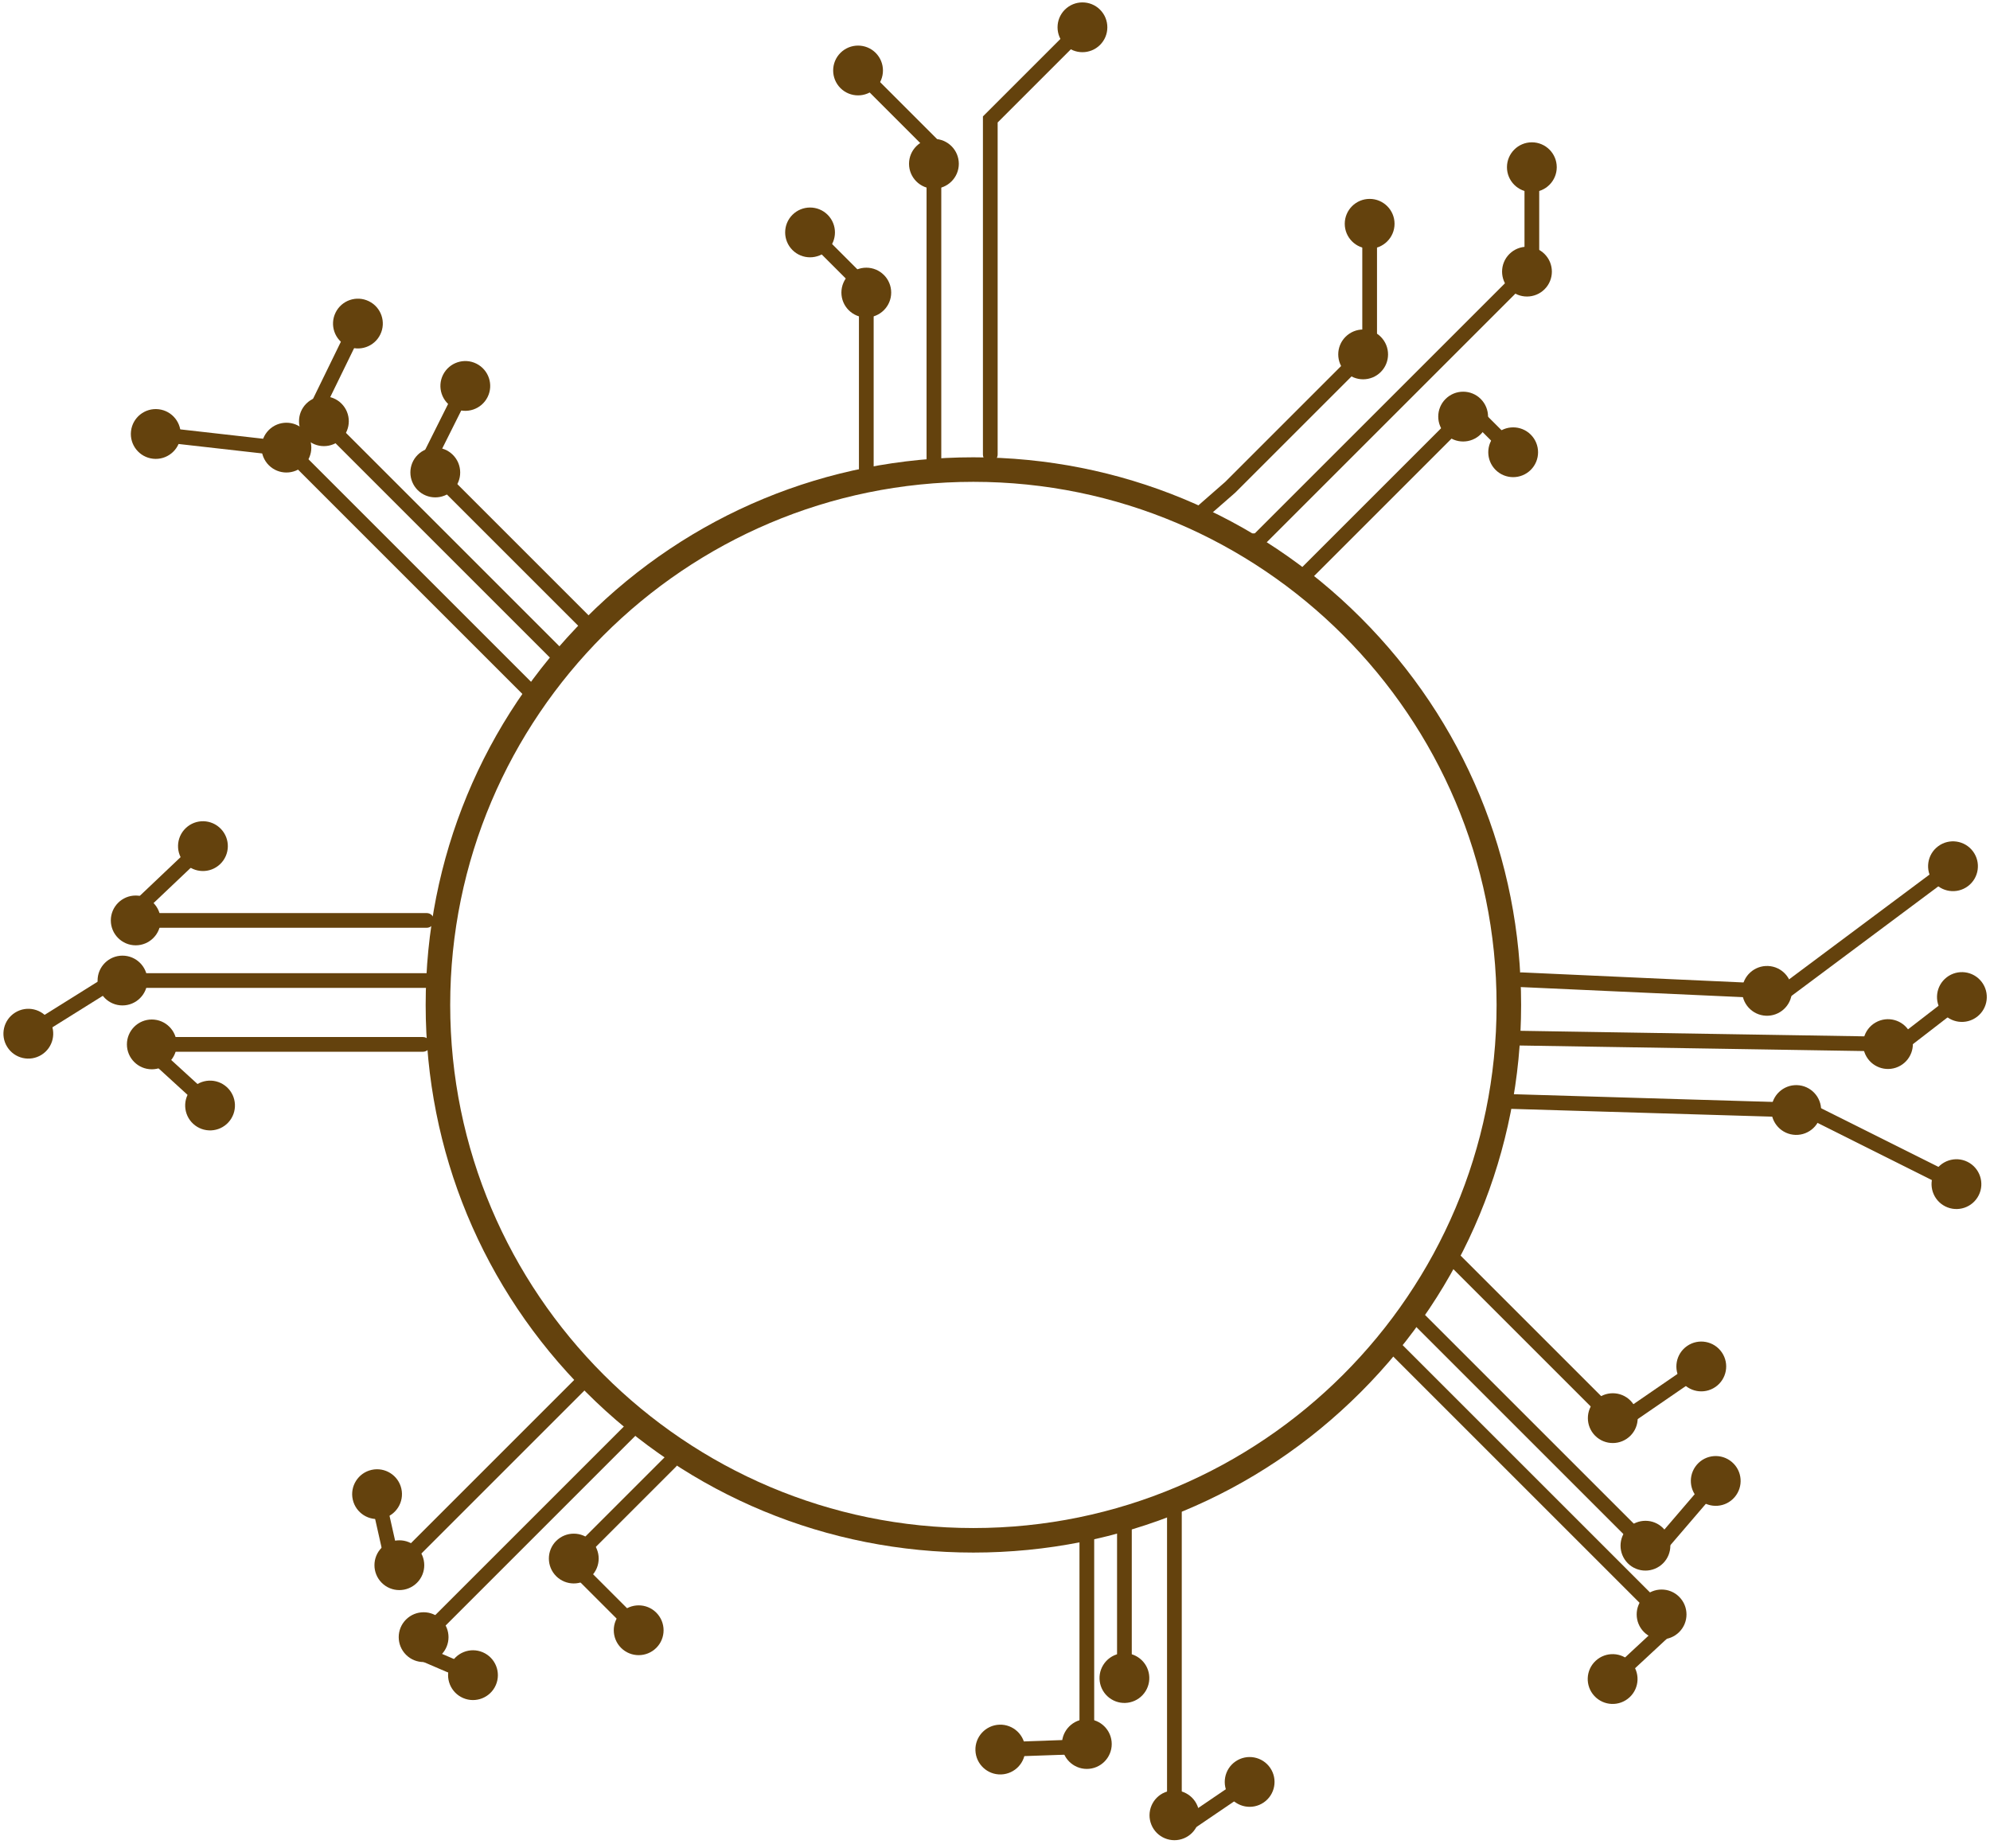 <?xml version="1.0" encoding="UTF-8" standalone="no"?><svg xmlns="http://www.w3.org/2000/svg" xmlns:xlink="http://www.w3.org/1999/xlink" data-name="Layer 1 copy 5" fill="#64420d" height="753.5" preserveAspectRatio="xMidYMid meet" version="1" viewBox="14.6 133.7 811.3 753.5" width="811.3" zoomAndPan="magnify"><g id="change1_44"><path d="M735.5,540.76s-.09,0-.14,0l-100.65-4.57c-1.66-.08-2.94-1.48-2.86-3.13s1.48-2.94,3.13-2.86l100.65,4.57c1.66,.08,2.94,1.48,2.86,3.13-.07,1.61-1.4,2.86-3,2.86Z"/><path d="M734.53,547.87c5.6,.25,10.35-4.08,10.6-9.68,.25-5.6-4.08-10.35-9.68-10.6-5.6-.25-10.35,4.08-10.6,9.68-.25,5.6,4.08,10.35,9.68,10.6Z"/></g><g id="change1_35"><path d="M784.82,562.44h-.05l-152.77-2.46c-1.66-.03-2.98-1.39-2.95-3.05,.03-1.64,1.36-2.95,3-2.95h.05l152.77,2.46c1.66,.03,2.98,1.39,2.95,3.05-.03,1.64-1.36,2.95-3,2.95Z"/><circle cx="784.31" cy="559.43" r="10.15" transform="rotate(-29.81 784.317 559.44)"/></g><g id="change1_18"><path d="M747.41,589.33s-.06,0-.09,0l-120.55-3.6c-1.66-.05-2.96-1.43-2.91-3.09,.05-1.62,1.38-2.91,3-2.91,.03,0,.06,0,.09,0l120.55,3.6c1.66,.05,2.96,1.43,2.91,3.09-.05,1.62-1.38,2.91-3,2.91Z"/><path d="M746.6,596.46c5.6,.17,10.28-4.24,10.45-9.84,.17-5.6-4.24-10.28-9.84-10.45-5.6-.17-10.28,4.24-10.45,9.84-.17,5.6,4.24,10.28,9.84,10.45Z"/></g><g id="change1_29"><path d="M739.89,542.85c-.91,0-1.82-.42-2.41-1.21-.99-1.33-.72-3.21,.61-4.2l71.34-53.24c1.33-.99,3.21-.72,4.2,.61,.99,1.33,.72,3.21-.61,4.2l-71.34,53.24c-.54,.4-1.17,.6-1.79,.6Z"/><path d="M816.89,495.05c4.49-3.35,5.42-9.71,2.06-14.21-3.35-4.49-9.71-5.42-14.21-2.06-4.49,3.35-5.42,9.71-2.06,14.21,3.35,4.49,9.71,5.42,14.21,2.06Z"/></g><g id="change1_43"><path d="M788.77,563.08c-.9,0-1.79-.4-2.38-1.17-1.01-1.31-.77-3.2,.54-4.21l26.07-20.14c1.31-1.01,3.2-.77,4.21,.54,1.01,1.31,.77,3.2-.54,4.21l-26.07,20.14c-.55,.42-1.19,.63-1.83,.63Z"/><path d="M820.65,548.28c4.44-3.43,5.25-9.8,1.83-14.24-3.43-4.44-9.8-5.25-14.24-1.83-4.44,3.43-5.25,9.8-1.83,14.24s9.8,5.25,14.24,1.83Z"/></g><g id="change1_3"><path d="M812.67,619.77c-.45,0-.91-.1-1.34-.32l-61.23-30.62c-1.48-.74-2.08-2.54-1.34-4.03,.74-1.48,2.54-2.08,4.03-1.34l61.23,30.62c1.48,.74,2.08,2.54,1.34,4.03-.53,1.05-1.59,1.66-2.69,1.66Z"/><path d="M807.68,625.62c5.01,2.51,11.11,.47,13.62-4.54,2.51-5.01,.47-11.11-4.54-13.62-5.01-2.51-11.11-.47-13.62,4.54s-.47,11.11,4.54,13.62Z"/></g><g id="change1_16"><path d="M528.66,357.18h-2.77c-1.66,0-3-1.34-3-3s1.34-3,3-3h.29l109.2-109.2c1.17-1.17,3.07-1.17,4.24,0,1.17,1.17,1.17,3.07,0,4.24l-110.95,110.95Z"/><path d="M644.31,251.64c3.96-3.96,3.96-10.39,0-14.36-3.96-3.96-10.39-3.96-14.36,0-3.96,3.96-3.96,10.39,0,14.36,3.96,3.96,10.39,3.96,14.36,0Z"/></g><g id="change1_13"><path d="M545.52,372.16c-.77,0-1.54-.29-2.12-.88-1.17-1.17-1.17-3.07,0-4.24l65.95-65.95c1.17-1.17,3.07-1.17,4.24,0,1.17,1.17,1.17,3.07,0,4.24l-65.95,65.95c-.59,.59-1.35,.88-2.12,.88Z"/><path d="M618.29,310.75c3.96-3.96,3.96-10.39,0-14.36s-10.39-3.96-14.36,0-3.96,10.39,0,14.36,10.39,3.96,14.36,0Z"/></g><g id="change1_39"><path d="M503.99,346.03c-.83,0-1.67-.35-2.26-1.02-1.09-1.25-.96-3.14,.28-4.23l12.18-10.66,54.39-54.39c1.17-1.17,3.07-1.17,4.24,0,1.17,1.17,1.17,3.07,0,4.24l-54.6,54.59-12.26,10.72c-.57,.5-1.27,.74-1.97,.74Z"/><path d="M577.52,285.39c3.96-3.96,3.96-10.39,0-14.36s-10.39-3.96-14.36,0-3.96,10.39,0,14.36,10.39,3.96,14.36,0Z"/></g><g id="change1_11"><path d="M572.99,276.09c-1.66,0-3-1.34-3-3v-48.65c0-1.66,1.34-3,3-3s3,1.34,3,3v48.65c0,1.66-1.34,3-3,3Z"/><path d="M583.14,224.95c0-5.61-4.55-10.15-10.15-10.15s-10.15,4.55-10.15,10.15,4.55,10.15,10.15,10.15,10.15-4.55,10.15-10.15Z"/></g><g id="change1_33"><path d="M639.12,239.67c-1.66,0-3-1.34-3-3v-35.29c0-1.66,1.34-3,3-3s3,1.34,3,3v35.29c0,1.66-1.34,3-3,3Z"/><path d="M649.27,201.88c0-5.61-4.55-10.15-10.15-10.15s-10.15,4.55-10.15,10.15,4.55,10.15,10.15,10.15,10.15-4.55,10.15-10.15Z"/></g><g id="change1_22"><path d="M631.86,321.47c-.77,0-1.54-.29-2.12-.88l-15.32-15.32c-1.17-1.17-1.17-3.07,0-4.24,1.17-1.17,3.07-1.17,4.24,0l15.32,15.32c1.17,1.17,1.17,3.07,0,4.24-.59,.59-1.35,.88-2.12,.88Z"/><path d="M624.32,325.29c3.96,3.96,10.39,3.96,14.36,0,3.96-3.96,3.96-10.39,0-14.36-3.96-3.96-10.39-3.96-14.36,0-3.96,3.96-3.96,10.39,0,14.36Z"/></g><g id="change1_20"><path d="M395.35,325.11c-1.66,0-3-1.34-3-3v-122.14c0-1.66,1.34-3,3-3s3,1.34,3,3v122.14c0,1.66-1.34,3-3,3Z"/><path d="M405.5,200.49c0-5.61-4.55-10.15-10.15-10.15s-10.15,4.55-10.15,10.15,4.55,10.15,10.15,10.15,10.15-4.55,10.15-10.15Z"/></g><g id="change1_31"><path d="M367.78,328.58c-1.66,0-3-1.34-3-3v-73.09c0-1.66,1.34-3,3-3s3,1.34,3,3v73.09c0,1.66-1.34,3-3,3Z"/><path d="M377.93,253c0-5.61-4.55-10.15-10.15-10.15s-10.15,4.55-10.15,10.15,4.55,10.15,10.15,10.15,10.15-4.55,10.15-10.15Z"/></g><g id="change1_2"><path d="M418.33,322.05c-1.66,0-3-1.34-3-3V181.16l38.81-38.81c1.17-1.17,3.07-1.17,4.24,0,1.17,1.17,1.17,3.07,0,4.24l-37.05,37.05v135.41c0,1.66-1.34,3-3,3Z"/><path d="M463.08,152.01c3.96-3.96,3.96-10.39,0-14.36-3.96-3.96-10.39-3.96-14.36,0-3.96,3.96-3.96,10.39,0,14.36,3.96,3.96,10.39,3.96,14.36,0Z"/></g><g id="change1_38"><path d="M394.33,195.35c-.77,0-1.54-.29-2.12-.88l-30.27-30.27c-1.17-1.17-1.17-3.07,0-4.24,1.17-1.17,3.07-1.17,4.24,0l30.27,30.27c1.17,1.17,1.17,3.07,0,4.24-.59,.59-1.35,.88-2.12,.88Z"/><path d="M371.6,155.26c-3.96-3.96-10.39-3.96-14.36,0-3.96,3.96-3.96,10.39,0,14.36,3.96,3.96,10.39,3.96,14.36,0,3.96-3.96,3.96-10.39,0-14.36Z"/></g><g id="change1_17"><path d="M364.25,250.86c-.77,0-1.54-.29-2.12-.88l-19.75-19.75c-1.17-1.17-1.17-3.07,0-4.24,1.17-1.17,3.07-1.17,4.24,0l19.75,19.75c1.17,1.17,1.17,3.07,0,4.24-.59,.59-1.35,.88-2.12,.88Z"/><path d="M352.03,221.29c-3.96-3.96-10.39-3.96-14.36,0-3.96,3.96-3.96,10.39,0,14.36,3.96,3.96,10.39,3.96,14.36,0,3.96-3.96,3.96-10.39,0-14.36Z"/></g><g id="change1_23"><path d="M189.22,536.52H64.03c-1.66,0-3-1.34-3-3s1.34-3,3-3h125.2c1.66,0,3,1.34,3,3s-1.34,3-3,3Z"/><path d="M64.53,523.37c-5.61,0-10.15,4.55-10.15,10.15s4.55,10.15,10.15,10.15,10.15-4.55,10.15-10.15-4.55-10.15-10.15-10.15Z"/></g><g id="change1_24"><path d="M187.01,562.56H75.98c-1.66,0-3-1.34-3-3s1.34-3,3-3h111.03c1.66,0,3,1.34,3,3s-1.34,3-3,3Z"/><path d="M76.49,549.41c-5.61,0-10.15,4.55-10.15,10.15s4.55,10.15,10.15,10.15,10.15-4.55,10.15-10.15-4.55-10.15-10.15-10.15Z"/></g><g id="change1_40"><path d="M188.54,512.01H69.43c-1.66,0-3-1.34-3-3s1.34-3,3-3h119.12c1.66,0,3,1.34,3,3s-1.34,3-3,3Z"/><path d="M69.93,498.86c-5.61,0-10.15,4.55-10.15,10.15s4.55,10.15,10.15,10.15,10.15-4.55,10.15-10.15-4.55-10.15-10.15-10.15Z"/></g><g id="change1_7"><path d="M177.05,775.27c-.77,0-1.54-.29-2.12-.88-1.17-1.17-1.17-3.07,0-4.24l77.09-77.09c1.17-1.17,3.07-1.17,4.24,0,1.17,1.17,1.17,3.07,0,4.24l-77.09,77.09c-.59,.59-1.35,.88-2.12,.88Z"/><path d="M170.23,764.74c-3.96,3.96-3.96,10.39,0,14.36,3.96,3.96,10.39,3.96,14.36,0s3.96-10.39,0-14.36c-3.96-3.96-10.39-3.96-14.36,0Z"/></g><g id="change1_45"><path d="M186.93,804.62c-.77,0-1.54-.29-2.12-.88-1.17-1.17-1.17-3.07,0-4.24l88.93-88.93c1.17-1.17,3.07-1.17,4.24,0,1.17,1.17,1.17,3.07,0,4.24l-88.93,88.93c-.59,.59-1.35,.88-2.12,.88Z"/><path d="M180.12,794.08c-3.96,3.96-3.96,10.39,0,14.36s10.39,3.96,14.36,0,3.96-10.39,0-14.36-10.39-3.96-14.36,0Z"/></g><g id="change1_47"><path d="M248.16,772.56c-.77,0-1.54-.29-2.12-.88-1.17-1.17-1.17-3.07,0-4.24l39.96-39.96c1.17-1.17,3.07-1.17,4.24,0,1.17,1.17,1.17,3.07,0,4.24l-39.96,39.96c-.59,.59-1.35,.88-2.12,.88Z"/><path d="M241.34,762.03c-3.96,3.96-3.96,10.39,0,14.36,3.96,3.96,10.39,3.96,14.36,0s3.96-10.39,0-14.36c-3.96-3.96-10.39-3.96-14.36,0Z"/></g><g id="change1_4"><path d="M457.69,848.35c-1.66,0-3-1.34-3-3v-89.36c0-1.66,1.34-3,3-3s3,1.34,3,3v89.36c0,1.66-1.34,3-3,3Z"/><path d="M447.54,844.84c0,5.61,4.55,10.15,10.15,10.15s10.15-4.55,10.15-10.15-4.55-10.15-10.15-10.15-10.15,4.55-10.15,10.15Z"/></g><g id="change1_15"><path d="M473.01,821.41c-1.66,0-3-1.34-3-3v-65.42c0-1.66,1.34-3,3-3s3,1.34,3,3v65.42c0,1.66-1.34,3-3,3Z"/><circle cx="473.01" cy="817.9" r="10.15" transform="rotate(-58.28 473.048 817.918)"/></g><g id="change1_9"><path d="M493.39,877.41c-1.66,0-3-1.34-3-3v-127.96c0-1.66,1.34-3,3-3s3,1.34,3,3v127.96c0,1.66-1.34,3-3,3Z"/><circle cx="493.4" cy="873.9" r="10.15" transform="rotate(-22.5 493.405 873.903)"/></g><g id="change1_30"><path d="M692.37,795.36c-.77,0-1.54-.29-2.12-.88l-110.25-110.25c-1.17-1.17-1.17-3.07,0-4.24,1.17-1.17,3.07-1.17,4.24,0l110.25,110.25c1.17,1.17,1.17,3.07,0,4.24-.59,.59-1.35,.88-2.12,.88Z"/><path d="M684.83,799.18c3.96,3.96,10.39,3.96,14.36,0s3.96-10.39,0-14.36-10.39-3.96-14.36,0-3.96,10.39,0,14.36Z"/></g><g id="change1_8"><path d="M685.78,767.33c-.77,0-1.54-.29-2.12-.88l-94.47-94.47c-1.17-1.17-1.17-3.07,0-4.24,1.17-1.17,3.07-1.17,4.24,0l94.47,94.47c1.17,1.17,1.17,3.07,0,4.24-.59,.59-1.35,.88-2.12,.88Z"/><path d="M678.25,771.15c3.96,3.96,10.39,3.96,14.36,0s3.96-10.39,0-14.36-10.39-3.96-14.36,0-3.96,10.39,0,14.36Z"/></g><g id="change1_42"><path d="M672.47,715.32c-.77,0-1.54-.29-2.12-.88l-66.97-66.97c-1.17-1.17-1.17-3.07,0-4.24,1.17-1.17,3.07-1.17,4.24,0l66.97,66.97c1.17,1.17,1.17,3.07,0,4.24-.59,.59-1.35,.88-2.12,.88Z"/><path d="M664.93,719.14c3.96,3.96,10.39,3.96,14.36,0s3.96-10.39,0-14.36-10.39-3.96-14.36,0-3.96,10.39,0,14.36Z"/></g><g id="change1_10"><path d="M231.44,419.29c-.77,0-1.54-.29-2.12-.88l-100.43-100.43c-1.17-1.17-1.17-3.07,0-4.24,1.17-1.17,3.07-1.17,4.24,0l100.43,100.43c1.17,1.17,1.17,3.07,0,4.24-.59,.59-1.35,.88-2.12,.88Z"/><path d="M138.55,309.04c-3.96-3.96-10.39-3.96-14.36,0-3.96,3.96-3.96,10.39,0,14.36,3.96,3.96,10.39,3.96,14.36,0,3.96-3.96,3.96-10.39,0-14.36Z"/></g><g id="change1_26"><path d="M243.69,405.5c-.77,0-1.54-.29-2.12-.88l-97.4-97.4c-1.17-1.17-1.17-3.07,0-4.24,1.17-1.17,3.07-1.17,4.24,0l97.4,97.4c1.17,1.17,1.17,3.07,0,4.24-.59,.59-1.35,.88-2.12,.88Z"/><path d="M153.83,298.28c-3.96-3.96-10.39-3.96-14.36,0-3.96,3.96-3.96,10.39,0,14.36,3.96,3.96,10.39,3.96,14.36,0,3.96-3.96,3.96-10.39,0-14.36Z"/></g><g id="change1_34"><path d="M255.95,393.24c-.77,0-1.54-.29-2.12-.88l-64.25-64.25c-1.17-1.17-1.17-3.07,0-4.24,1.17-1.17,3.07-1.17,4.24,0l64.25,64.25c1.17,1.17,1.17,3.07,0,4.24-.59,.59-1.35,.88-2.12,.88Z"/><path d="M199.24,319.18c-3.96-3.96-10.39-3.96-14.36,0s-3.96,10.39,0,14.36c3.96,3.96,10.39,3.96,14.36,0s3.96-10.39,0-14.36Z"/></g><g id="change1_6"><path d="M189.44,323.8c-.45,0-.91-.1-1.34-.32-1.48-.74-2.08-2.54-1.34-4.02l15.09-30.18c.74-1.48,2.54-2.08,4.02-1.34,1.48,.74,2.08,2.54,1.34,4.02l-15.09,30.18c-.53,1.05-1.58,1.66-2.69,1.66Z"/><path d="M213.38,295.61c2.51-5.01,.47-11.11-4.54-13.62s-11.11-.47-13.62,4.54-.47,11.11,4.54,13.62,11.11,.47,13.62-4.54Z"/></g><g id="change1_46"><path d="M144.54,301.39c-.44,0-.89-.1-1.31-.3-1.49-.73-2.11-2.52-1.38-4.01l16.2-33.21c.73-1.49,2.52-2.11,4.01-1.38,1.49,.73,2.11,2.52,1.38,4.01l-16.2,33.21c-.52,1.07-1.59,1.69-2.7,1.69Z"/><path d="M169.64,270.09c2.46-5.04,.37-11.12-4.67-13.57-5.04-2.46-11.12-.37-13.57,4.67-2.46,5.04-.37,11.12,4.67,13.57s11.12,.37,13.57-4.67Z"/></g><g id="change1_32"><path d="M122.14,318.65c-.11,0-.23,0-.34-.02l-44.55-5.04c-1.65-.19-2.83-1.67-2.64-3.32s1.67-2.83,3.32-2.64l44.55,5.04c1.65,.19,2.83,1.67,2.64,3.32-.17,1.53-1.47,2.66-2.98,2.66Z"/><path d="M79.24,300.57c-5.57-.63-10.6,3.37-11.23,8.95-.63,5.57,3.37,10.6,8.95,11.23,5.57,.63,10.6-3.37,11.23-8.95s-3.37-10.6-8.94-11.23Z"/></g><g id="change1_14"><path d="M64.86,512.52c-.79,0-1.59-.31-2.18-.94-1.14-1.2-1.09-3.1,.11-4.24l32.83-31.15c1.2-1.14,3.1-1.09,4.24,.11,1.14,1.2,1.09,3.1-.11,4.24l-32.83,31.15c-.58,.55-1.32,.82-2.06,.82Z"/><path d="M104.32,486.08c4.07-3.86,4.24-10.28,.38-14.35-3.86-4.07-10.28-4.24-14.35-.38-4.07,3.86-4.24,10.28-.38,14.35s10.28,4.24,14.35,.38Z"/></g><g id="change1_36"><path d="M25.72,558.47c-1,0-1.98-.5-2.55-1.41-.88-1.41-.45-3.26,.95-4.13l32.67-20.42c1.4-.88,3.26-.45,4.13,.95s.45,3.26-.95,4.13l-32.67,20.42c-.49,.31-1.04,.46-1.59,.46Z"/><path d="M20.77,546.59c-4.75,2.97-6.2,9.23-3.23,13.99s9.23,6.2,13.99,3.23c4.75-2.97,6.2-9.23,3.23-13.99s-9.23-6.2-13.99-3.23Z"/></g><g id="change1_1"><path d="M100.62,587.82c-.72,0-1.45-.26-2.02-.79l-28.63-26.17c-1.22-1.12-1.31-3.02-.19-4.24,1.12-1.22,3.02-1.31,4.24-.19l28.63,26.17c1.22,1.12,1.31,3.02,.19,4.24-.59,.65-1.4,.98-2.21,.98Z"/><path d="M93.39,591.97c4.14,3.78,10.56,3.5,14.34-.64,3.78-4.14,3.49-10.56-.64-14.34-4.14-3.78-10.56-3.49-14.34,.64s-3.49,10.56,.64,14.34Z"/></g><g id="change1_27"><path d="M175.29,776.9c-1.37,0-2.61-.95-2.92-2.34l-7.07-31.44c-.36-1.62,.65-3.22,2.27-3.58,1.62-.36,3.22,.65,3.59,2.27l7.07,31.44c.36,1.62-.65,3.22-2.27,3.58-.22,.05-.44,.07-.66,.07Z"/><path d="M178.23,740.73c-1.23-5.47-6.66-8.91-12.13-7.68s-8.91,6.66-7.68,12.13c1.23,5.47,6.66,8.91,12.13,7.68,5.47-1.23,8.91-6.66,7.68-12.13Z"/></g><g id="change1_21"><path d="M207.89,819.96c-.39,0-.79-.08-1.18-.24l-23.31-9.99c-1.52-.65-2.23-2.42-1.58-3.94,.65-1.52,2.41-2.23,3.94-1.58l23.31,9.99c1.52,.65,2.23,2.42,1.58,3.94-.49,1.14-1.59,1.82-2.76,1.82Z"/><path d="M203.43,826.09c5.15,2.21,11.12-.18,13.33-5.33,2.21-5.15-.18-11.12-5.33-13.33-5.15-2.21-11.12,.18-13.33,5.33-2.21,5.15,.18,11.12,5.33,13.33Z"/></g><g id="change1_19"><path d="M275.34,801.81c-.77,0-1.54-.29-2.12-.88l-29.95-29.95c-1.17-1.17-1.17-3.07,0-4.24,1.17-1.17,3.07-1.17,4.24,0l29.95,29.95c1.17,1.17,1.17,3.07,0,4.24-.59,.59-1.35,.88-2.12,.88Z"/><path d="M267.8,805.63c3.96,3.96,10.39,3.96,14.36,0s3.96-10.39,0-14.36-10.39-3.96-14.36,0-3.96,10.39,0,14.36Z"/></g><g id="change1_41"><path d="M421.9,850.12c-1.61,0-2.94-1.27-3-2.89-.06-1.66,1.24-3.05,2.89-3.1l34.02-1.19c1.7-.06,3.05,1.24,3.1,2.89,.06,1.66-1.24,3.05-2.89,3.1l-34.02,1.19s-.07,0-.11,0Z"/><path d="M422.06,836.95c-5.6,.2-9.99,4.9-9.79,10.5,.2,5.6,4.9,9.99,10.5,9.79,5.6-.2,9.99-4.9,9.79-10.5-.2-5.6-4.9-9.99-10.5-9.79Z"/></g><g id="change1_28"><path d="M494.16,883.63c-.96,0-1.9-.46-2.48-1.31-.93-1.37-.58-3.24,.79-4.17l30.32-20.62c1.37-.93,3.24-.58,4.17,.79,.93,1.37,.58,3.24-.79,4.17l-30.32,20.62c-.52,.35-1.1,.52-1.68,.52Z"/><path d="M529.77,868.69c4.64-3.15,5.84-9.47,2.69-14.1-3.15-4.64-9.47-5.84-14.1-2.69-4.64,3.15-5.84,9.47-2.69,14.1,3.15,4.64,9.47,5.84,14.1,2.69Z"/></g><g id="change1_5"><path d="M679.8,713.41c-.96,0-1.89-.45-2.47-1.3-.94-1.37-.59-3.23,.77-4.17l28.82-19.81c1.36-.94,3.23-.59,4.17,.77,.94,1.37,.59,3.23-.77,4.17l-28.82,19.81c-.52,.36-1.11,.53-1.7,.53Z"/><path d="M713.95,699.25c4.62-3.18,5.79-9.5,2.61-14.12-3.18-4.62-9.5-5.79-14.12-2.61-4.62,3.18-5.79,9.5-2.61,14.12,3.18,4.62,9.5,5.79,14.12,2.61Z"/></g><g id="change1_12"><path d="M693.12,765.03c-.69,0-1.39-.24-1.95-.72-1.26-1.08-1.4-2.97-.33-4.23l21.3-24.85c1.08-1.26,2.97-1.4,4.23-.33,1.26,1.08,1.4,2.97,.33,4.23l-21.3,24.85c-.59,.69-1.43,1.05-2.28,1.05Z"/><path d="M721.79,744.17c3.65-4.26,3.16-10.67-1.1-14.31-4.26-3.65-10.67-3.16-14.31,1.1-3.65,4.26-3.15,10.67,1.1,14.31,4.26,3.65,10.67,3.16,14.31-1.1Z"/></g><g id="change1_37"><path d="M671.68,821.68c-.81,0-1.61-.32-2.2-.96-1.13-1.21-1.06-3.11,.16-4.24l25.1-23.31c1.21-1.13,3.11-1.06,4.24,.16,1.13,1.21,1.06,3.11-.16,4.24l-25.1,23.31c-.58,.54-1.31,.8-2.04,.8Z"/><path d="M665.14,810.9c-4.11,3.81-4.35,10.24-.53,14.35s10.24,4.35,14.35,.53c4.11-3.81,4.35-10.24,.53-14.35-3.81-4.11-10.24-4.35-14.35-.53Z"/></g><g id="change1_25"><path d="M411.44,766.77c-59.65,0-115.72-23.23-157.9-65.4-42.18-42.18-65.4-98.25-65.4-157.9s23.23-115.72,65.4-157.9,98.25-65.4,157.9-65.4,115.72,23.23,157.9,65.4c42.18,42.18,65.4,98.25,65.4,157.9s-23.23,115.72-65.4,157.9-98.25,65.4-157.9,65.4Zm0-436.6c-117.61,0-213.3,95.69-213.3,213.3s95.69,213.3,213.3,213.3,213.3-95.68,213.3-213.3-95.68-213.3-213.3-213.3Z"/></g></svg>
